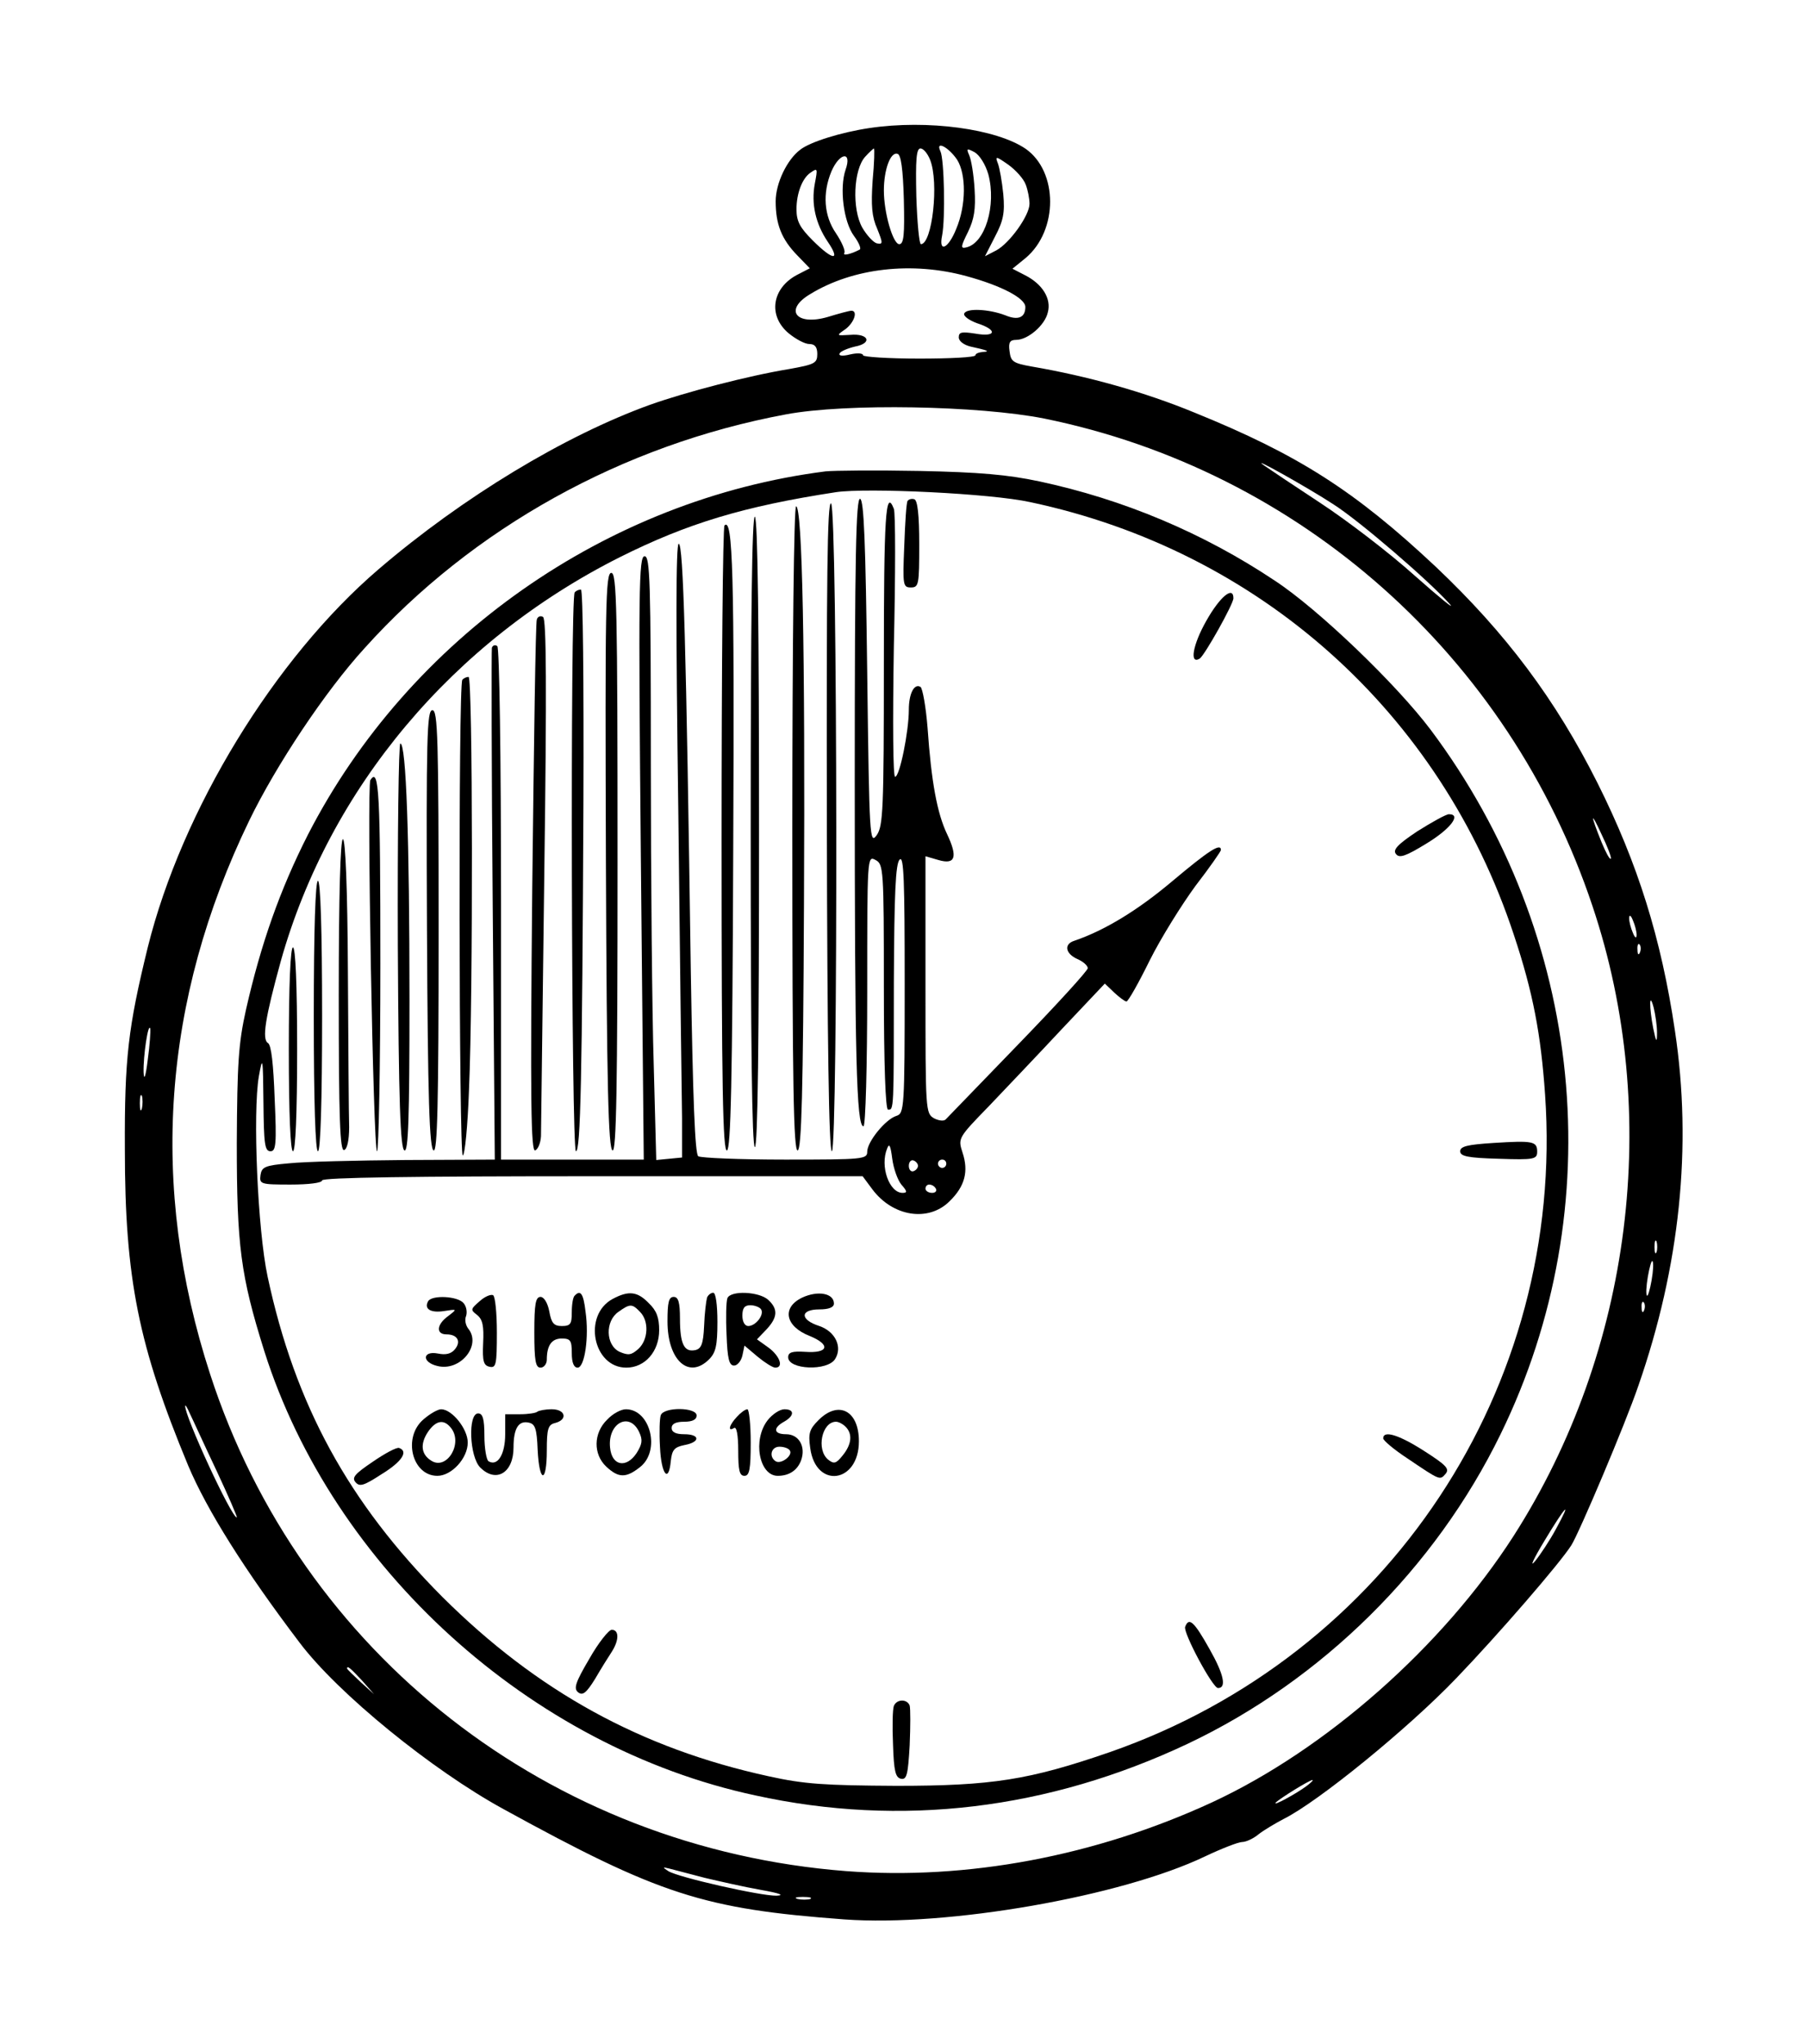 <svg width="579" height="655" viewBox="0 0 579 655" fill="none" xmlns="http://www.w3.org/2000/svg">
<path d="M278.543 41.04C269.61 42.373 259.61 45.44 256.41 47.973C252.143 51.173 248.543 58.773 248.543 64.506C248.543 71.84 250.41 76.64 255.476 81.84L259.476 85.973L255.343 88.106C247.343 92.373 246.01 101.173 252.676 106.773C254.943 108.64 257.876 110.24 259.343 110.24C261.076 110.24 261.876 111.173 261.876 113.44C261.876 116.373 261.076 116.773 252.943 118.24C239.876 120.373 219.476 125.706 208.276 129.706C180.943 139.573 148.276 159.306 121.343 182.373C88.01 210.906 58.276 259.573 47.343 303.573C41.076 329.173 39.876 339.04 40.01 368.24C40.01 409.84 44.41 431.306 60.276 469.573C66.276 483.84 78.41 503.173 96.01 526.373C108.276 542.64 138.41 567.173 161.343 579.706C211.343 607.173 225.476 611.706 270.543 615.04C303.61 617.44 359.21 607.706 386.01 594.906C391.343 592.373 396.81 590.24 398.01 590.24C399.21 590.24 401.61 589.173 403.343 587.706C405.076 586.373 408.676 584.24 411.21 582.906C422.276 577.44 451.21 553.84 466.543 537.84C479.876 523.973 499.743 501.04 503.476 495.173C506.01 491.173 520.81 456.24 524.943 444.106C538.276 405.84 542.276 367.306 536.676 330.24C532.276 300.64 524.81 276.773 511.876 250.906C498.41 224.106 482.543 202.906 460.01 181.573C434.143 157.306 416.01 145.706 382.81 132.24C366.676 125.573 348.41 120.506 330.543 117.44C324.543 116.373 323.876 115.84 323.476 112.506C323.076 109.706 323.61 108.906 325.61 108.906C329.343 108.906 334.81 104.24 335.743 100.106C336.943 95.706 334.01 91.04 328.543 88.24L324.41 86.106L328.676 82.64C339.076 73.84 339.076 55.04 328.676 47.706C319.343 41.306 297.21 38.24 278.543 41.04ZM306.676 51.173C309.61 55.84 309.61 65.706 306.41 73.306C303.876 79.706 300.676 81.173 301.876 75.44C302.943 69.973 302.543 51.04 301.343 48.506C299.61 44.906 303.876 47.04 306.676 51.173ZM279.61 57.84C279.076 65.84 279.343 69.44 281.076 73.306C282.943 77.973 282.943 78.373 280.943 77.973C279.876 77.706 277.743 75.44 276.276 72.906C272.943 66.906 273.476 54.373 277.21 50.24C278.543 48.773 279.876 47.573 280.01 47.573C280.276 47.573 280.143 52.24 279.61 57.84ZM298.01 51.173C300.943 58.506 298.676 78.24 295.076 78.24C294.543 78.24 293.876 71.306 293.61 62.906C293.343 51.173 293.61 47.573 294.943 47.573C295.876 47.573 297.21 49.173 298.01 51.173ZM316.676 55.84C319.343 65.84 315.61 78.106 309.476 79.306C307.743 79.706 307.876 78.906 310.143 74.373C312.143 70.24 312.676 67.04 312.276 60.64C312.01 55.973 311.21 51.173 310.543 49.706C309.61 47.573 309.743 47.44 312.276 48.773C313.876 49.706 315.743 52.64 316.676 55.84ZM289.61 63.973C289.876 75.173 289.61 78.24 288.143 78.24C286.143 78.24 283.21 68.24 283.21 61.04C283.21 54.373 285.343 48.506 287.61 49.306C288.676 49.573 289.343 54.106 289.61 63.973ZM270.943 54.373C268.943 60.24 270.276 71.04 273.61 75.573C275.21 77.706 276.01 79.706 275.476 79.973C272.676 81.44 269.876 82.106 270.543 81.04C270.943 80.373 269.743 77.573 267.876 74.773C264.01 69.173 263.476 61.973 266.41 54.906C269.076 48.773 273.076 48.373 270.943 54.373ZM328.676 59.173C329.343 60.906 329.876 63.706 329.876 65.306C329.876 69.04 323.476 77.973 319.21 80.24L315.61 82.106L318.81 75.84C321.476 70.773 322.01 68.24 321.476 62.24C321.076 58.24 320.276 53.706 319.743 52.373C318.81 49.973 319.076 49.973 323.076 52.773C325.476 54.506 328.01 57.306 328.676 59.173ZM261.076 58.906C259.876 65.306 261.343 71.706 265.21 77.44C269.476 83.706 266.943 83.573 260.41 77.04C256.276 72.906 255.21 70.906 255.21 67.04C255.21 61.973 257.076 57.04 259.743 55.306C262.01 53.706 262.01 53.973 261.076 58.906ZM309.743 88.506C320.943 91.573 328.543 95.573 328.543 98.373C328.543 101.706 326.276 102.773 322.143 101.04C316.943 99.04 309.61 98.64 308.943 100.506C308.676 101.306 310.543 102.64 313.076 103.573C319.743 105.706 319.21 108.106 312.543 106.906C308.143 106.24 307.21 106.373 307.21 108.106C307.21 109.306 308.81 110.506 310.943 111.04C316.41 112.24 317.476 112.64 314.943 112.773C313.61 112.906 312.543 113.306 312.543 113.84C312.543 114.506 304.41 114.906 294.543 114.906C284.676 114.906 276.543 114.373 276.543 113.84C276.543 113.173 274.676 113.04 272.41 113.573C269.743 114.24 268.543 113.973 269.076 113.173C269.476 112.506 271.743 111.573 274.01 111.04C279.61 109.973 278.41 106.773 272.41 107.306C267.876 107.573 267.876 107.573 270.943 105.44C273.743 103.306 274.943 99.573 272.81 99.573C272.143 99.573 268.676 100.506 265.21 101.573C255.076 104.506 251.076 99.306 259.61 94.24C273.343 85.84 292.276 83.706 309.743 88.506ZM334.543 134.106C416.543 150.773 483.61 210.373 510.276 290.373C532.543 356.773 522.943 432.906 484.943 492.24C462.143 527.706 424.81 560.64 388.276 577.573C350.943 594.773 309.876 602.506 271.21 599.573C176.143 592.24 96.41 529.973 67.343 440.373C47.743 380.106 52.01 320.506 79.876 262.906C88.41 245.306 104.143 221.573 116.81 207.706C151.476 169.173 199.476 142.506 251.876 132.773C271.076 129.173 313.61 129.973 334.543 134.106ZM427.21 161.573C435.61 166.906 457.743 185.973 464.543 193.573C466.41 195.706 461.343 191.573 453.21 184.373C445.21 177.173 431.61 166.773 423.076 161.173C414.543 155.573 406.41 150.106 405.076 149.173C399.743 145.44 419.076 156.24 427.21 161.573ZM516.143 275.173C515.743 275.44 514.543 273.173 513.21 269.973C509.476 260.773 509.61 259.573 513.21 267.44C515.076 271.306 516.41 274.773 516.143 275.173ZM524.41 299.573C524.41 300.773 523.876 300.64 523.21 298.906C522.543 297.44 522.01 295.306 522.01 294.24C522.01 293.04 522.543 293.173 523.21 294.906C523.876 296.373 524.41 298.506 524.41 299.573ZM525.476 305.173C525.076 306.24 524.676 305.84 524.676 304.373C524.543 302.906 524.943 302.106 525.343 302.64C525.743 303.04 525.876 304.24 525.476 305.173ZM530.943 330.906C530.943 334.24 530.676 334.106 529.743 329.573C528.41 322.773 528.41 317.306 529.876 322.906C530.41 325.04 530.943 328.64 530.943 330.906ZM47.343 339.573C46.676 345.04 46.143 346.506 46.01 343.573C45.876 338.373 47.476 327.573 48.143 329.573C48.276 330.373 48.01 334.773 47.343 339.573ZM45.476 355.173C45.076 356.506 44.81 355.706 44.81 353.573C44.81 351.306 45.076 350.373 45.476 351.173C45.743 352.106 45.743 353.973 45.476 355.173ZM530.81 401.173C530.41 402.106 530.143 401.44 530.143 399.573C530.143 397.706 530.41 397.04 530.81 397.84C531.076 398.773 531.076 400.373 530.81 401.173ZM529.21 410.24C528.676 413.306 528.01 415.44 527.743 415.173C527.343 414.906 527.476 412.106 528.01 409.04C528.543 405.973 529.21 403.706 529.476 404.106C529.876 404.506 529.743 407.173 529.21 410.24ZM526.81 419.84C526.41 420.906 526.01 420.506 526.01 419.04C525.876 417.573 526.276 416.773 526.676 417.306C527.076 417.706 527.21 418.906 526.81 419.84ZM69.343 471.173C73.21 479.44 76.143 486.24 75.876 486.24C74.143 486.24 59.076 453.573 59.343 450.506C59.343 449.973 60.01 451.04 60.81 452.906C61.743 454.773 65.476 463.04 69.343 471.173ZM498.543 489.973C496.676 493.44 493.61 498.106 491.876 500.24C490.01 502.506 491.343 499.573 494.81 493.84C501.61 482.506 504.01 479.973 498.543 489.973ZM116.01 538.506L119.876 542.906L115.61 539.04C113.21 536.773 111.21 534.906 111.21 534.64C111.21 533.573 112.276 534.506 116.01 538.506ZM418.543 572.373C415.343 574.773 407.476 579.04 408.81 577.573C410.143 576.24 419.61 570.373 420.543 570.373C420.943 570.373 420.01 571.306 418.543 572.373ZM225.743 601.706C230.276 602.773 238.41 604.64 243.743 605.573C249.743 606.64 251.61 607.306 248.81 607.44C243.876 607.573 217.343 601.573 214.143 599.573C212.143 598.24 212.276 598.24 214.543 598.773C216.01 599.173 221.076 600.506 225.743 601.706ZM259.61 608.506C258.676 608.773 256.81 608.773 255.61 608.506C254.276 608.106 255.076 607.84 257.21 607.84C259.476 607.84 260.41 608.106 259.61 608.506Z" fill="black"/>
<path d="M264.543 151.04C194.41 159.973 131.076 204.373 98.676 267.44C89.743 285.04 83.61 302.373 78.81 323.573C76.41 334.373 76.01 340.64 75.876 366.24C75.876 399.173 77.076 408.64 84.676 432.906C106.676 502.373 169.876 559.84 242.01 575.306C288.81 585.573 335.876 579.84 380.543 558.773C423.61 538.373 459.876 502.506 480.81 459.573C516.41 386.773 507.743 299.706 458.41 233.84C447.476 219.306 422.543 195.306 408.543 186.106C385.61 170.773 359.876 159.973 332.943 154.24C322.943 152.106 313.876 151.306 294.543 150.906C280.676 150.64 267.076 150.773 264.543 151.04ZM330.143 160.906C403.61 176.506 461.61 228.373 485.076 299.573C491.21 317.973 493.743 331.44 495.076 350.773C501.61 444.506 444.81 530.373 355.61 561.44C329.743 570.373 317.876 572.24 287.21 572.24C264.143 572.106 257.743 571.706 246.276 569.173C205.343 560.24 172.143 541.973 141.743 511.706C111.743 481.573 94.543 450.24 85.743 409.04C82.543 394.106 80.943 356.506 82.943 344.906C84.143 338.106 84.276 338.773 84.41 353.173C84.543 366.506 84.81 368.906 86.676 368.906C88.41 368.906 88.676 366.64 88.01 352.106C87.61 341.04 86.943 334.906 85.876 334.24C83.876 333.04 84.943 326.24 90.01 307.84C105.61 252.506 145.076 205.44 198.676 178.506C220.276 167.706 238.276 162.24 267.876 157.706C277.876 156.24 317.476 158.106 330.143 160.906Z" fill="black"/>
<path d="M273.876 249.973C273.876 338.64 274.409 360.906 276.676 360.906C277.343 360.906 277.876 341.44 277.876 317.573C277.876 274.506 277.876 274.106 280.543 275.573C283.076 276.906 283.209 278.373 283.209 316.24C283.209 341.573 283.743 355.573 284.543 355.573C286.409 355.573 286.409 356.373 286.409 314.64C286.543 286.506 286.943 276.64 288.276 275.44C289.609 274.106 289.876 281.973 289.876 315.173C289.876 355.306 289.743 356.773 287.209 357.573C283.743 358.64 277.876 365.84 277.876 369.04C277.876 371.44 276.676 371.573 251.609 371.573C237.076 371.573 224.543 371.04 223.743 370.506C222.676 369.84 222.009 351.973 221.343 310.906C219.876 206.773 218.943 174.24 217.476 174.24C216.543 174.24 216.543 201.44 217.343 259.84C217.876 307.04 218.409 351.306 218.543 358.24V370.906L214.409 371.306L210.276 371.706L209.476 341.44C208.943 324.773 208.543 281.173 208.543 244.64C208.543 185.973 208.276 178.24 206.543 178.24C204.676 178.24 204.543 188.64 205.343 274.906L206.276 371.573H183.476H160.543V289.706C160.543 241.573 160.009 207.44 159.343 207.04C158.676 206.506 157.876 206.773 157.609 207.573C157.476 208.24 157.476 245.44 157.876 290.24L158.543 371.573L129.876 371.706C114.143 371.84 97.343 372.24 92.543 372.773C84.809 373.44 83.876 373.973 83.476 376.506C83.076 379.44 83.476 379.573 93.076 379.573C98.943 379.573 103.209 379.04 103.209 378.24C103.209 377.306 132.943 376.906 189.876 376.906H276.409L279.476 381.04C286.009 389.84 297.476 391.706 304.276 384.906C309.209 380.106 310.409 375.306 308.409 369.306C306.943 364.773 306.943 364.64 316.809 354.506C322.143 348.906 332.809 337.706 340.276 329.706L354.009 315.173L357.076 318.106C358.676 319.573 360.409 320.906 360.943 320.906C361.476 320.906 364.809 315.04 368.409 307.706C372.009 300.506 378.676 289.84 383.076 283.84C387.609 277.973 391.209 272.773 391.209 272.373C391.209 269.973 387.209 272.64 375.609 282.373C364.543 291.706 354.009 298.106 344.276 301.44C340.809 302.506 341.343 305.573 345.209 307.306C347.076 308.106 348.543 309.44 348.543 310.24C348.543 311.04 338.543 321.973 326.276 334.64C314.143 347.173 303.609 358.106 303.076 358.64C302.543 359.306 300.943 359.173 299.343 358.373C296.543 356.773 296.543 356.106 296.543 315.573V274.373L300.676 275.573C306.143 277.173 306.943 274.64 303.476 267.306C300.276 260.64 298.409 250.506 297.209 233.173C296.676 226.506 295.609 220.506 294.943 220.106C292.943 218.906 291.209 222.24 291.209 227.44C291.209 234.373 288.276 248.906 286.809 248.906C286.143 248.906 286.009 232.106 286.409 207.04C286.943 184.106 286.943 164.24 286.409 163.04C283.743 156.24 283.209 165.44 283.209 212.64C283.209 259.706 282.943 264.64 280.943 267.573C278.676 270.773 278.543 268.773 277.876 215.706C277.343 173.173 276.809 160.373 275.609 159.84C274.276 159.44 273.876 178.106 273.876 249.973ZM288.809 379.573C290.676 381.706 290.809 382.24 289.209 382.24C284.943 382.24 281.876 373.706 284.276 367.973C284.943 366.24 285.343 367.04 285.876 371.173C286.276 374.373 287.609 378.106 288.809 379.573ZM294.143 373.573C294.143 374.24 293.476 375.04 292.676 375.306C291.876 375.573 291.209 374.773 291.209 373.573C291.209 372.373 291.876 371.573 292.676 371.84C293.476 372.106 294.143 372.906 294.143 373.573ZM303.209 372.906C303.209 373.573 302.676 374.24 301.876 374.24C301.209 374.24 300.543 373.573 300.543 372.906C300.543 372.106 301.209 371.573 301.876 371.573C302.676 371.573 303.209 372.106 303.209 372.906ZM299.876 380.906C300.276 381.573 299.743 382.24 298.676 382.24C297.476 382.24 296.543 381.573 296.543 380.906C296.543 380.106 297.076 379.573 297.743 379.573C298.543 379.573 299.476 380.106 299.876 380.906Z" fill="black"/>
<path d="M290.809 160.506C290.409 161.04 290.009 167.573 289.743 174.906C289.209 187.573 289.343 188.24 291.876 188.24C294.409 188.24 294.543 187.306 294.543 174.373C294.543 165.04 294.009 160.24 292.943 159.973C292.143 159.706 291.209 159.973 290.809 160.506Z" fill="black"/>
<path d="M264.943 264.773C265.076 333.173 265.609 368.906 266.543 368.906C268.543 368.906 268.409 161.973 266.276 161.306C265.076 160.906 264.809 185.173 264.943 264.773Z" fill="black"/>
<path d="M253.876 265.706C253.876 347.84 254.276 369.04 255.609 368.64C256.809 368.106 257.343 350.773 257.609 289.44C258.009 208.24 257.076 162.24 255.076 162.24C254.409 162.24 253.876 205.973 253.876 265.706Z" fill="black"/>
<path d="M240.543 266.106C240.543 332.906 240.943 367.573 241.876 367.573C242.809 367.573 243.209 333.173 243.209 267.04C243.209 201.306 242.809 166.106 241.876 165.573C240.943 165.04 240.543 198.906 240.543 266.106Z" fill="black"/>
<path d="M232.143 168.373C231.609 168.906 231.209 214.24 231.209 269.173C231.209 348.506 231.609 369.04 232.943 368.64C234.143 368.106 234.676 347.306 234.943 271.973C235.343 183.44 234.809 165.706 232.143 168.373Z" fill="black"/>
<path d="M194.143 275.84C194.409 348.106 194.943 368.106 196.276 368.64C197.476 369.04 197.876 349.973 197.876 276.373C197.876 194.24 197.609 183.573 195.876 183.573C194.009 183.573 193.876 194.106 194.143 275.84Z" fill="black"/>
<path d="M184.143 189.84C182.676 191.173 183.076 368.906 184.543 368.906C186.01 368.906 186.543 345.973 186.943 256.506C187.076 219.306 186.81 188.906 186.143 188.906C185.476 188.906 184.543 189.306 184.143 189.84Z" fill="black"/>
<path d="M386.543 198.906C382.143 206.64 381.076 213.04 384.409 211.04C386.009 209.973 395.209 193.573 395.209 191.706C395.209 187.573 390.809 191.306 386.543 198.906Z" fill="black"/>
<path d="M172.009 198.506C171.609 199.44 171.076 238.24 170.543 284.64C169.876 353.44 170.143 369.04 171.476 368.64C172.409 368.24 173.209 366.24 173.343 364.106C173.343 361.973 173.876 323.84 174.409 279.44C175.209 220.64 175.076 198.373 174.009 197.706C173.209 197.173 172.276 197.573 172.009 198.506Z" fill="black"/>
<path d="M148.143 217.84C146.809 219.173 147.076 370.24 148.276 370.24C148.943 370.24 149.876 360.773 150.276 349.173C151.609 318.906 151.476 216.906 150.143 216.906C149.476 216.906 148.543 217.306 148.143 217.84Z" fill="black"/>
<path d="M136.81 297.84C137.076 352.506 137.61 368.106 138.943 368.64C140.143 369.04 140.543 354.373 140.543 298.373C140.543 236.106 140.276 227.573 138.543 227.573C136.81 227.573 136.543 235.973 136.81 297.84Z" fill="black"/>
<path d="M127.476 303.173C127.743 353.573 128.276 368.106 129.609 368.64C130.809 369.04 131.209 358.906 131.209 320.64C131.209 268.506 130.143 238.24 128.276 238.24C127.743 238.24 127.343 267.44 127.476 303.173Z" fill="black"/>
<path d="M118.676 249.973C117.476 251.84 119.609 368.906 120.809 368.906C121.343 368.906 121.876 341.84 121.876 308.906C121.876 254.106 121.476 245.573 118.676 249.973Z" fill="black"/>
<path d="M454.143 266.373C447.743 270.64 446.143 272.373 447.343 273.706C448.41 275.04 450.41 274.373 456.943 270.373C464.676 265.706 468.41 260.906 464.276 260.906C463.343 260.906 458.81 263.44 454.143 266.373Z" fill="black"/>
<path d="M108.543 319.04C108.543 358.506 108.943 369.04 110.276 368.506C111.209 368.24 111.876 365.44 111.876 361.173C111.743 357.306 111.609 335.04 111.476 311.573C111.343 284.24 110.676 268.906 109.876 268.906C109.076 268.906 108.543 286.506 108.543 319.04Z" fill="black"/>
<path d="M100.543 325.573C100.543 353.573 101.076 368.906 101.876 368.906C102.676 368.906 103.209 353.573 103.209 325.573C103.209 297.573 102.676 282.24 101.876 282.24C101.076 282.24 100.543 297.573 100.543 325.573Z" fill="black"/>
<path d="M92.543 336.24C92.543 357.173 93.076 368.906 93.876 368.906C94.676 368.906 95.209 357.173 95.209 336.24C95.209 315.306 94.676 303.573 93.876 303.573C93.076 303.573 92.543 315.306 92.543 336.24Z" fill="black"/>
<path d="M478.543 366.24C470.276 366.773 467.876 367.306 467.876 368.906C467.876 370.506 470.276 371.04 480.276 371.306C491.61 371.706 492.543 371.44 492.543 369.04C492.543 365.706 491.21 365.44 478.543 366.24Z" fill="black"/>
<path d="M153.743 416.906C150.809 419.44 150.676 419.706 152.809 421.306C154.676 422.773 155.076 424.906 154.809 430.373C154.543 436.24 154.943 437.573 156.943 437.973C158.943 438.373 159.209 437.173 159.209 427.04C159.209 420.773 158.676 415.44 158.009 415.04C157.343 414.64 155.343 415.44 153.743 416.906Z" fill="black"/>
<path d="M184.143 415.173C183.609 415.573 183.209 417.973 183.209 420.506C183.209 424.24 182.809 424.906 180.009 424.906C177.476 424.906 176.676 423.973 176.009 420.24C175.476 417.44 174.276 415.573 173.209 415.573C171.609 415.573 171.209 417.84 171.209 426.906C171.209 436.106 171.609 438.24 173.209 438.24C174.276 438.24 175.209 437.04 175.209 435.706C175.209 431.04 176.809 428.906 180.009 428.906C182.809 428.906 183.209 429.573 183.209 433.573C183.209 436.64 183.876 438.24 185.076 438.24C187.343 438.24 188.809 428.373 187.609 420.24C186.943 414.506 186.009 413.173 184.143 415.173Z" fill="black"/>
<path d="M196.276 416.24C186.676 421.44 190.009 438.24 200.676 438.24C206.676 438.24 211.209 433.04 211.209 426.24C211.209 422.24 210.409 419.973 207.876 417.573C204.276 413.84 201.476 413.44 196.276 416.24ZM205.076 420.373C208.009 423.306 207.743 429.306 204.543 432.24C202.276 434.24 201.343 434.373 198.543 433.173C194.009 431.04 193.876 423.306 198.143 420.373C201.876 417.706 202.543 417.706 205.076 420.373Z" fill="black"/>
<path d="M226.543 415.84C226.276 416.773 225.743 420.906 225.609 424.906C225.343 430.773 224.676 432.24 222.676 432.64C219.209 433.306 217.876 430.64 217.876 422.506C217.876 417.306 217.343 415.573 215.876 415.573C214.276 415.573 213.876 417.306 213.876 423.44C213.876 435.84 220.676 442.106 227.209 435.573C229.343 433.44 229.876 431.173 229.876 423.573C229.876 418.106 229.343 414.24 228.543 414.24C227.743 414.24 226.809 415.04 226.543 415.84Z" fill="black"/>
<path d="M233.076 415.973C232.676 417.04 232.543 422.24 232.809 427.706C233.076 435.306 233.609 437.573 235.209 437.573C236.276 437.573 237.476 436.106 237.876 434.373L238.543 431.173L242.809 434.773C245.076 436.64 247.609 438.24 248.409 438.24C251.209 438.24 249.876 434.506 246.276 431.84L242.543 429.173L245.609 425.973C249.209 422.106 249.343 419.44 246.143 416.506C243.209 413.84 234.143 413.44 233.076 415.973ZM243.876 419.573C244.943 421.306 242.143 424.906 239.743 424.906C238.676 424.906 237.876 423.573 237.876 421.573C237.876 419.173 238.543 418.24 240.409 418.24C241.876 418.24 243.476 418.906 243.876 419.573Z" fill="black"/>
<path d="M256.943 415.84C250.409 419.04 251.609 425.04 259.476 428.106C266.276 430.906 265.476 433.706 258.009 433.173C253.876 432.906 252.543 433.306 252.543 434.906C252.543 438.906 265.209 439.44 267.609 435.44C270.009 431.573 267.609 426.64 262.543 424.906C256.276 422.906 256.276 419.573 262.543 419.573C265.609 419.573 267.209 418.906 267.209 417.706C267.209 414.373 262.009 413.44 256.943 415.84Z" fill="black"/>
<path d="M137.21 416.906C135.743 419.44 138.01 420.773 142.276 420.106C146.543 419.44 146.543 419.44 143.61 421.706C139.876 424.373 139.61 427.573 143.076 427.573C146.543 427.573 147.876 429.84 145.743 432.373C144.543 433.84 142.81 434.24 140.276 433.706C135.343 432.773 135.076 436.506 140.143 437.706C147.476 439.573 154.41 431.04 150.01 425.706C149.21 424.64 148.81 422.906 149.343 421.706C149.743 420.506 149.476 418.64 148.543 417.573C146.676 415.306 138.543 414.906 137.21 416.906Z" fill="black"/>
<path d="M135.743 454.773C128.943 460.506 132.009 472.906 140.143 472.906C144.676 472.906 149.876 467.306 149.876 462.24C149.876 457.84 144.809 451.573 141.343 451.573C140.276 451.573 137.743 453.04 135.743 454.773ZM144.409 457.44C148.543 462.373 143.209 471.173 138.276 468.106C134.943 466.106 134.543 462.773 137.076 458.906C139.609 455.173 142.143 454.64 144.409 457.44Z" fill="black"/>
<path d="M172.143 452.373C171.743 452.773 169.209 453.173 166.676 453.173H161.876V459.573C161.876 465.973 159.476 469.973 156.543 468.24C155.876 467.84 155.209 464.106 155.209 460.106C155.209 454.64 154.676 452.906 153.209 452.906C149.876 452.906 150.409 466.773 153.876 470.24C158.943 475.306 164.543 471.973 164.543 463.84C164.543 457.706 166.143 455.173 169.343 455.84C171.476 456.24 172.009 457.706 172.276 464.64C172.809 475.306 175.209 475.44 175.209 464.773C175.209 457.84 175.609 456.506 177.876 455.973C182.009 454.906 181.209 451.573 176.809 451.573C174.676 451.573 172.676 451.973 172.143 452.373Z" fill="black"/>
<path d="M194.543 454.906C190.143 459.173 190.009 465.973 194.276 469.973C198.143 473.573 200.543 473.706 205.076 470.106C211.743 464.906 208.409 451.573 200.543 451.573C198.943 451.573 196.276 453.04 194.543 454.906ZM204.809 458.906C206.009 461.44 205.743 462.773 204.009 465.573C200.676 470.64 196.009 469.706 195.476 463.84C194.676 455.973 201.743 452.24 204.809 458.906Z" fill="black"/>
<path d="M211.743 453.44C211.343 454.373 211.209 459.04 211.476 463.706C211.876 472.506 214.276 475.44 214.943 468.106C215.343 464.64 216.009 463.706 219.343 463.04C224.409 462.106 224.409 459.573 219.209 459.573C216.543 459.573 215.209 458.906 215.209 457.573C215.209 456.24 216.543 455.573 219.209 455.573C221.876 455.573 223.209 454.906 223.209 453.573C223.209 450.906 212.809 450.773 211.743 453.44Z" fill="black"/>
<path d="M236.143 453.973C233.61 456.64 233.076 458.906 235.21 457.573C236.01 457.04 236.543 459.84 236.543 464.773C236.543 471.173 236.943 472.906 238.543 472.906C240.143 472.906 240.543 470.773 240.543 462.24C240.543 456.373 240.01 451.573 239.476 451.573C238.81 451.573 237.343 452.64 236.143 453.973Z" fill="black"/>
<path d="M246.009 455.04C241.076 461.306 243.209 472.906 249.209 472.906C252.809 472.906 255.476 471.173 256.676 467.973C258.276 463.573 256.009 459.573 251.876 459.573C247.876 459.573 247.609 457.573 251.209 455.573C254.543 453.706 254.676 451.573 251.343 451.573C249.876 451.573 247.476 453.173 246.009 455.04ZM253.076 464.773C254.143 466.373 250.276 469.306 248.543 468.24C246.276 466.773 247.076 463.573 249.743 463.573C251.209 463.573 252.676 464.106 253.076 464.773Z" fill="black"/>
<path d="M262.276 455.04C259.343 457.973 258.943 459.306 259.61 463.973C261.343 477.173 275.21 475.306 275.21 461.84C275.21 451.973 268.676 448.64 262.276 455.04ZM270.943 457.173C273.21 459.44 272.943 462.773 270.01 466.373C267.876 469.04 267.21 469.173 265.343 467.706C261.476 464.506 263.343 455.573 267.876 455.573C268.676 455.573 270.01 456.24 270.943 457.173Z" fill="black"/>
<path d="M443.209 460.906C443.209 461.573 446.676 464.506 450.943 467.306C461.609 474.506 461.343 474.373 463.209 472.24C464.543 470.64 463.343 469.44 456.276 464.906C448.143 459.706 443.209 458.24 443.209 460.906Z" fill="black"/>
<path d="M119.476 468.373C113.743 472.24 112.676 473.44 113.876 474.906C115.209 476.506 116.543 476.106 122.276 472.373C128.809 468.373 130.943 465.04 127.876 463.973C127.076 463.706 123.343 465.706 119.476 468.373Z" fill="black"/>
<path d="M379.743 521.306C379.076 523.173 388.543 540.906 390.276 540.906C393.076 540.906 392.143 536.506 387.609 528.506C382.543 519.44 380.943 518.106 379.743 521.306Z" fill="black"/>
<path d="M188.809 531.573C184.409 539.04 183.743 541.04 185.209 542.24C186.676 543.44 187.876 542.506 190.676 537.973C192.543 534.773 194.943 530.906 196.009 529.306C198.409 525.573 198.409 522.24 196.009 522.24C195.076 522.24 191.743 526.373 188.809 531.573Z" fill="black"/>
<path d="M286.409 546.64C286.009 547.706 285.876 553.173 286.143 559.04C286.409 567.573 286.943 569.573 288.676 569.973C290.543 570.373 290.943 568.64 291.476 559.306C291.743 553.173 291.743 547.44 291.476 546.506C290.676 544.373 287.343 544.373 286.409 546.64Z" fill="black"/>
</svg>
